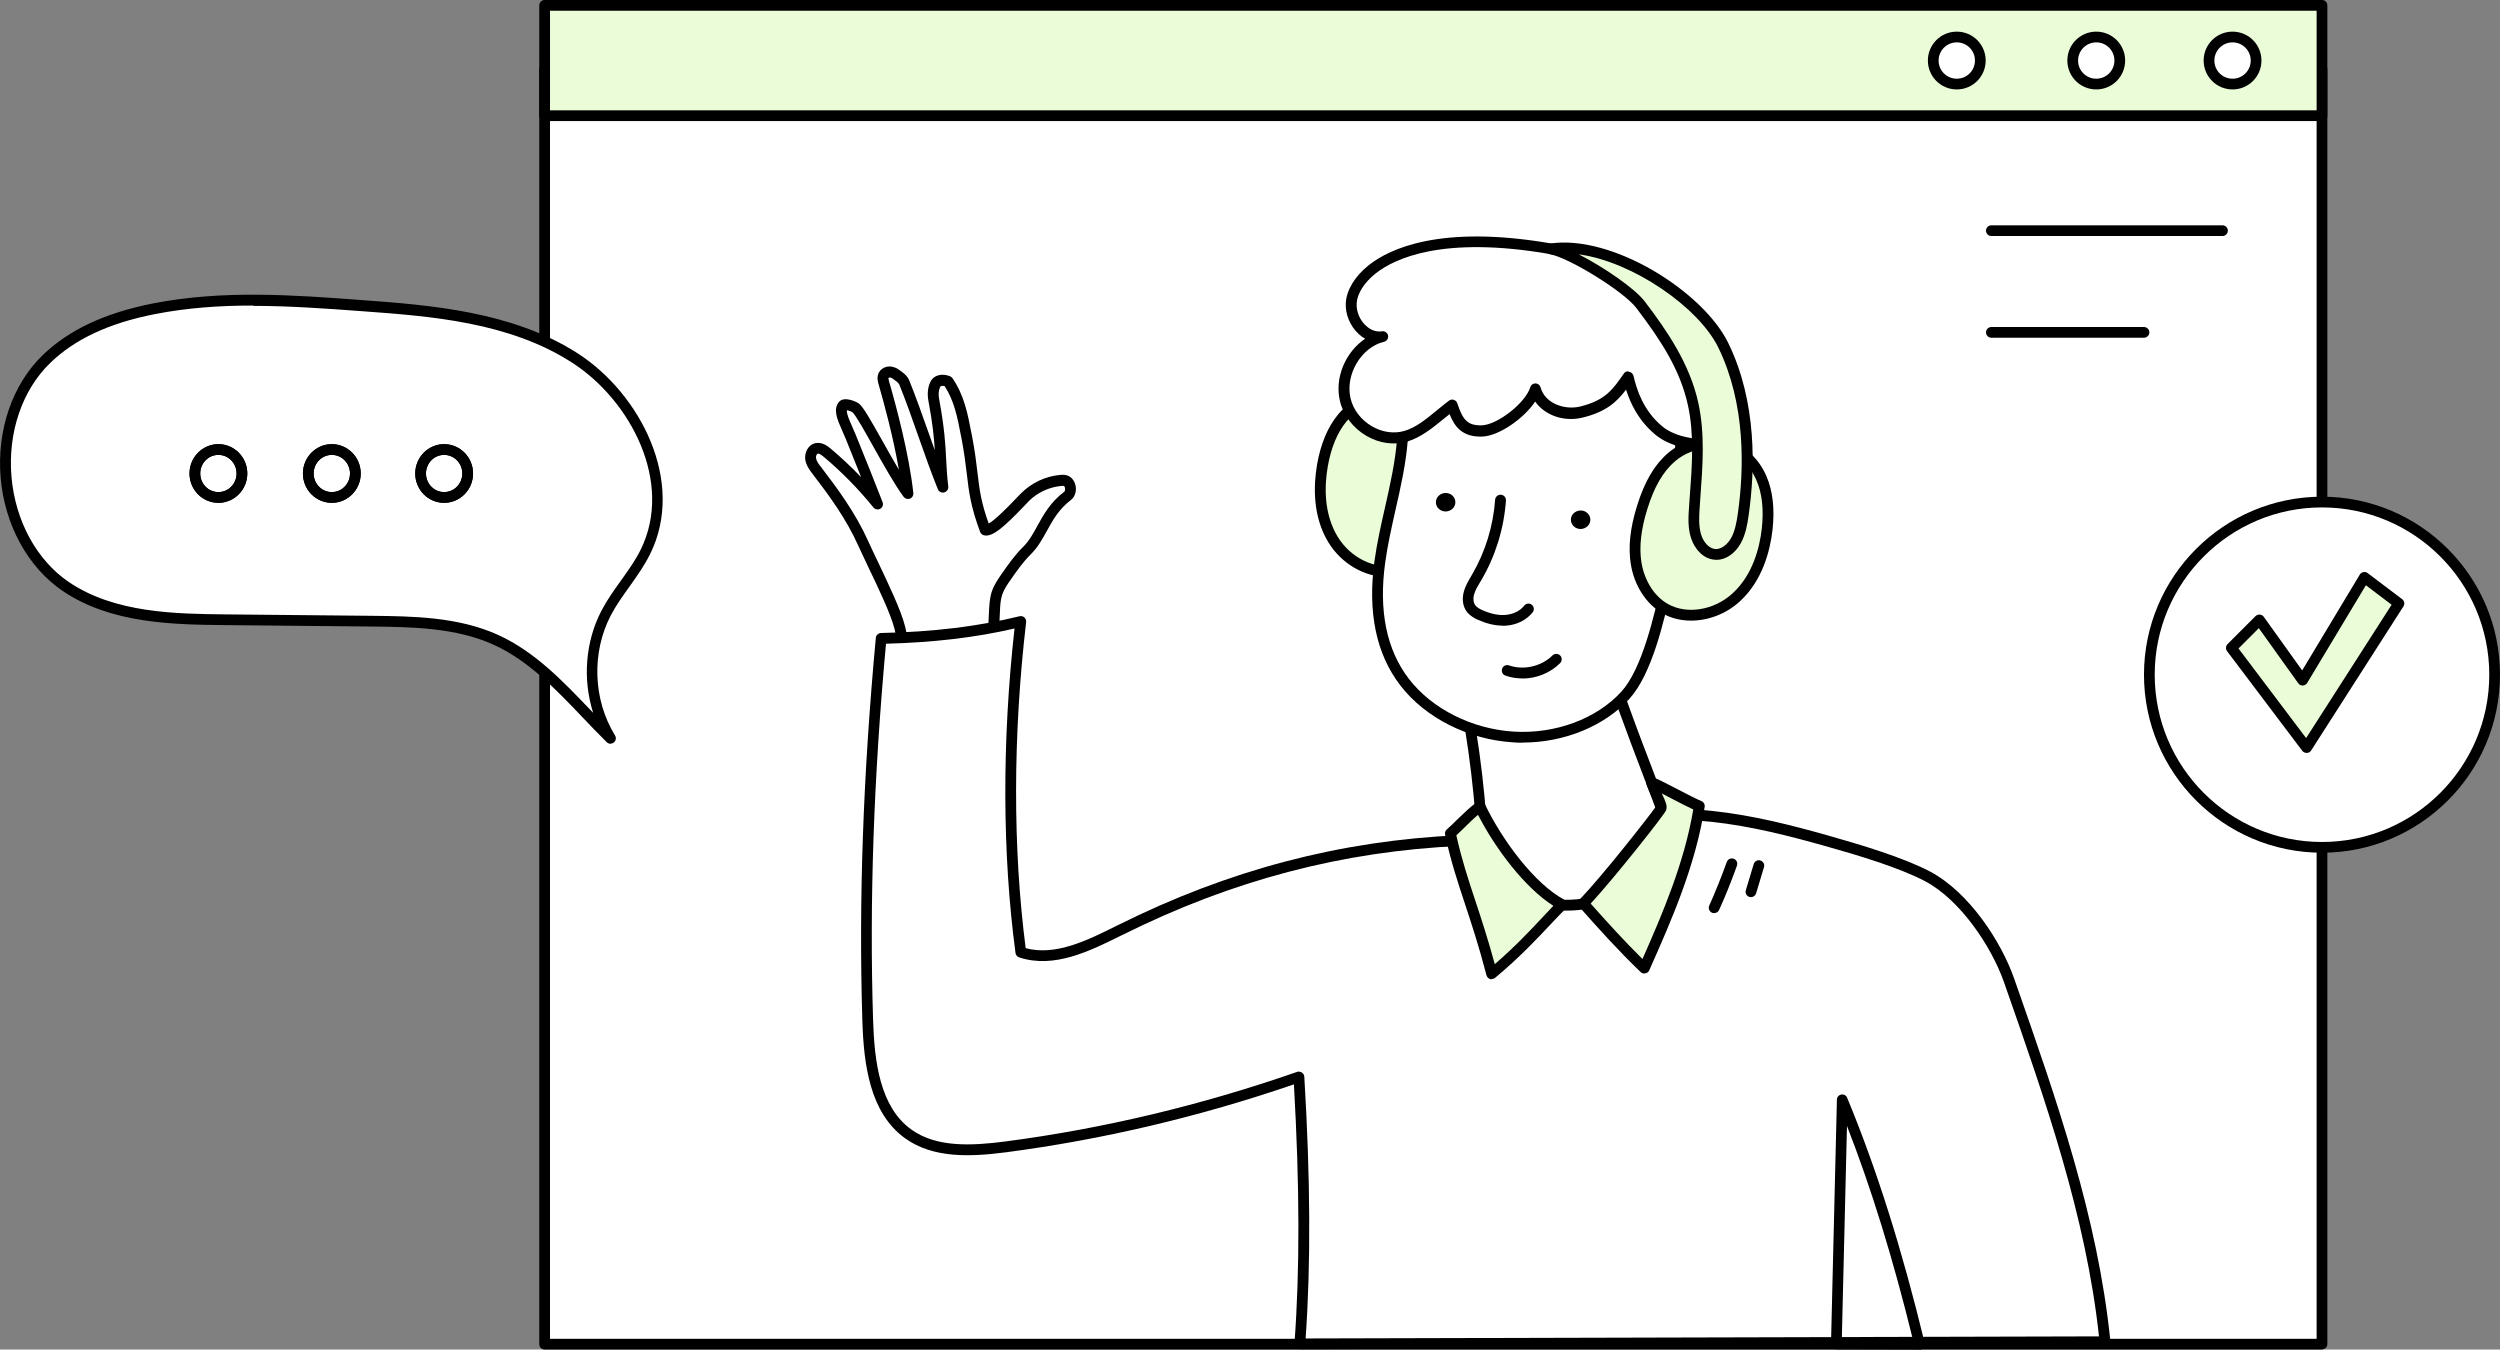 <?xml version="1.0" encoding="UTF-8"?>
<svg id="Calque_2" data-name="Calque 2" xmlns="http://www.w3.org/2000/svg" viewBox="0 0 228.36 123.27">
  <rect x="0" y="0" width="228.36" height="123.27" fill="#808080" stroke="none"/>
  <defs>
    <style>
      .cls-1 {
        fill: #fff;
      }

      .cls-2 {
        fill: none;
        opacity: .13;
      }

      .cls-3 {
        fill: #ebfcd9;
      }
    </style>
  </defs>
  <g id="Layer_1" data-name="Layer 1">
    <g>
      <g>
        <g>
          <rect class="cls-1" x="49.75" y="6.34" width="162.35" height="116.43"/>
          <path d="m212.1,123.27H49.75c-.27,0-.49-.22-.49-.49V6.34c0-.27.22-.49.49-.49h162.35c.27,0,.49.22.49.49v116.43c0,.27-.22.49-.49.49Zm-161.86-.98h161.37V6.84H50.24v115.45Z"/>
        </g>
        <g>
          <rect class="cls-3" x="49.75" y=".49" width="162.35" height="10.07"/>
          <path d="m212.1,11.06H49.75c-.27,0-.49-.22-.49-.49V.49c0-.27.22-.49.49-.49h162.35c.27,0,.49.22.49.49v10.07c0,.27-.22.49-.49.49Zm-161.86-.98h161.37V.98H50.24v9.09Z"/>
        </g>
        <g>
          <path class="cls-1" d="m176.6,5.53c0-1.19.96-2.15,2.15-2.15s2.15.96,2.15,2.15-.96,2.15-2.15,2.15-2.15-.96-2.15-2.15Z"/>
          <path d="m178.74,8.17c-1.46,0-2.64-1.18-2.64-2.64s1.18-2.64,2.64-2.64,2.64,1.18,2.64,2.64-1.18,2.64-2.64,2.64Zm0-4.3c-.91,0-1.66.74-1.66,1.66s.74,1.66,1.66,1.66,1.66-.74,1.66-1.66-.74-1.66-1.66-1.66Z"/>
        </g>
        <g>
          <path class="cls-1" d="m189.33,5.53c0-1.19.96-2.15,2.15-2.15s2.15.96,2.15,2.15-.96,2.15-2.15,2.15-2.15-.96-2.15-2.15Z"/>
          <path d="m191.48,8.17c-1.46,0-2.64-1.18-2.64-2.64s1.18-2.64,2.64-2.64,2.64,1.18,2.64,2.64-1.18,2.64-2.64,2.64Zm0-4.3c-.91,0-1.66.74-1.66,1.66s.74,1.66,1.66,1.66,1.66-.74,1.66-1.66-.74-1.66-1.66-1.66Z"/>
        </g>
        <g>
          <path class="cls-1" d="m201.78,5.53c0-1.19.96-2.15,2.15-2.15s2.15.96,2.15,2.15-.96,2.15-2.15,2.15-2.15-.96-2.15-2.15Z"/>
          <path d="m203.93,8.17c-1.46,0-2.64-1.18-2.64-2.64s1.18-2.64,2.64-2.64,2.64,1.18,2.64,2.64-1.18,2.64-2.64,2.64Zm0-4.3c-.91,0-1.66.74-1.66,1.66s.74,1.66,1.66,1.66,1.66-.74,1.66-1.66-.74-1.66-1.66-1.66Z"/>
        </g>
        <g class="cls-2">
          <path d="m211.54,11.02c-.2-.16-.85-.2-.65-.16-.4-.05-.81,0-1.22-.05-1.66-.08-3.33-.12-4.99-.16-5-.17-9.98.41-14.97.32-2.54.03-5.08.11-7.62,0-1.97-.02-3.93-.22-5.89-.27-5.69.04-11.36-.42-17.05-.28-4.93.07-9.87.03-14.8-.08-3.94-.04-7.88,0-11.82-.03-3.28-.13-6.56.21-9.84.2-7.19.1-14.38.12-21.57-.1-2.62-.04-5.25-.13-7.87.04-2.2.13-4.4.04-6.6.08-2.44,0-4.87-.03-7.31-.04-2.87-.12-5.74-.19-8.62-.09-2.34,0-4.68.18-7.02.25-2.15,0-4.31.04-6.46.03-1.6-.11-3.19-.14-4.79-.08-.84.07-1.82-.22-2.48.43-.86.86-.26,2.49,1.02,2.46,1.89.06,3.79-.02,5.67.16,2.77.09,5.56.11,8.33-.03,3.4-.22,6.81-.34,10.22-.34,2.63.05,5.26.15,7.9.13,2.89.06,5.78.06,8.67.04,1.88-.06,3.75-.19,5.63-.13,5.23.1,10.46.3,15.7.2,5.29-.01,10.58.08,15.86-.22,4.72.03,9.44.01,14.15.06,7,.15,14,0,21-.02,4.25.1,8.5.22,12.75.19,3.18.14,6.37.33,9.56.24,2.54-.09,5.08-.06,7.62-.16,1.53-.06,3.05-.28,4.59-.3,3.98-.16,7.96-.06,11.94-.01.44.03.91,0,1.23-.35.55-.54.44-1.54-.25-1.93Z"/>
        </g>
      </g>
      <g>
        <path class="cls-1" d="m90.65,59.68c.06-1.28.12-2.56.18-3.84.03-.56.06-1.13.24-1.67.18-.54.52-1.02.85-1.49.58-.83,1.16-1.66,1.88-2.37,1.42-1.4,1.67-3.44,3.73-5.01.41-.31.33-1.14-.14-1.36-.15-.07-.33-.07-.5-.05-1.21.11-2.37.65-3.23,1.5-.55.54-2.92,3.22-3.66,3.01-1.33-3.61-.93-4.58-1.69-8.51-.36-1.84-.65-3.52-1.7-5.05-.44-.17-.97-.15-1.17.28-.2.43-.23.93-.14,1.39.78,4.15.53,5.42.83,7.98-1.18-2.89-2.34-6.66-3.52-9.55-.15-.36-.54-.59-.85-.81-.32-.22-.84-.2-1.02.14-.12.23-.05.51.02.76.89,3.06,1.83,6.91,2.18,10.05-1.58-2.15-4.08-7.24-4.75-7.8-.2-.17-.99-.45-1.16-.25-.48.57.17,1.59.69,2.9.83,2.06,1.66,4.12,2.44,6.12-1.37-1.7-2.91-3.27-4.58-4.67-.28-.24-.63-.48-.99-.4-.4.09-.6.57-.54.97.06.4.32.74.57,1.07,1.6,2.08,3.15,4.23,4.22,6.63.82,1.84,2.85,5.74,3.34,7.7.62,2.44-.32,2.95.4,5.39.92,1.58,3.01,2.37,4.74,1.78s3.21-2.45,3.33-4.82Z"/>
        <path d="m86.13,65.19c-1.58,0-3.17-.84-3.97-2.22-.02-.03-.04-.07-.05-.11-.39-1.34-.32-2.16-.25-2.94.06-.7.12-1.37-.15-2.47-.35-1.38-1.5-3.79-2.43-5.72-.36-.75-.66-1.39-.89-1.9-1.09-2.45-2.72-4.66-4.16-6.53-.26-.34-.58-.76-.67-1.29-.1-.61.22-1.37.91-1.53.64-.14,1.18.31,1.41.5.97.82,1.9,1.69,2.78,2.61-.47-1.17-.94-2.34-1.4-3.49-.11-.27-.22-.52-.33-.76-.46-1.05-.86-1.95-.29-2.63.46-.55,1.61-.02,1.85.18.38.32,1.02,1.44,2.11,3.38.49.87,1.01,1.8,1.51,2.64-.51-2.95-1.33-5.99-1.84-7.75-.08-.27-.21-.71.01-1.13.14-.26.38-.44.68-.52.35-.09.76,0,1.06.2l.12.08c.32.22.72.5.91.95.59,1.45,1.19,3.15,1.77,4.79.19.53.38,1.07.57,1.6-.07-1.15-.2-2.48-.59-4.55-.11-.6-.05-1.2.18-1.69.28-.61,1.02-.82,1.79-.53.09.04.17.1.23.18,1.07,1.56,1.39,3.23,1.73,5l.05.24c.28,1.45.4,2.49.51,3.42.18,1.51.31,2.63,1.02,4.62.46-.25,1.32-1.04,2.58-2.37.18-.19.32-.34.42-.43.95-.93,2.2-1.52,3.53-1.64.23-.02.49-.03.75.09.37.17.62.56.68,1.03.05.47-.12.92-.45,1.17-1.1.84-1.66,1.85-2.19,2.82-.41.74-.83,1.51-1.48,2.15-.69.68-1.27,1.5-1.82,2.3-.31.44-.62.89-.78,1.37-.16.47-.19,1.01-.21,1.53l-.18,3.84h0c-.11,2.41-1.62,4.58-3.66,5.27-.44.15-.9.22-1.35.22Zm-3.09-2.67c.81,1.34,2.65,2.02,4.13,1.52,1.67-.56,2.9-2.36,2.99-4.38l.18-3.84c.03-.56.06-1.2.26-1.8.21-.61.58-1.15.91-1.62.58-.83,1.19-1.7,1.94-2.44.55-.54.92-1.21,1.31-1.93.56-1.01,1.19-2.16,2.46-3.12.04-.03.08-.13.07-.28-.01-.14-.07-.22-.11-.24-.05-.02-.2-.01-.25,0-1.09.1-2.16.6-2.93,1.36-.09.09-.22.23-.39.41-1.89,1.98-2.98,2.95-3.75,2.73-.15-.04-.27-.16-.33-.3-.87-2.35-1.02-3.63-1.21-5.24-.11-.91-.23-1.94-.5-3.35l-.05-.24c-.32-1.68-.61-3.14-1.48-4.49-.17-.04-.36-.04-.41.07-.14.3-.18.69-.1,1.09.5,2.69.58,4.16.65,5.59.04.78.08,1.52.19,2.42.03.24-.13.47-.37.54-.24.06-.49-.06-.58-.29-.59-1.45-1.19-3.15-1.77-4.8-.57-1.63-1.17-3.32-1.75-4.75-.07-.18-.32-.35-.55-.51l-.13-.09c-.11-.08-.27-.06-.3-.03-.04.07.03.31.06.4.65,2.24,1.8,6.53,2.2,10.13.02.22-.1.43-.31.51-.21.08-.44.01-.58-.17-.82-1.11-1.86-2.97-2.78-4.61-.72-1.29-1.62-2.89-1.89-3.11-.08-.06-.34-.16-.51-.19-.05.29.22.9.48,1.49.11.25.23.52.34.79.82,2.02,1.66,4.11,2.44,6.12.09.23,0,.48-.21.6-.21.12-.48.07-.63-.12-1.35-1.67-2.87-3.22-4.52-4.61-.1-.08-.4-.34-.56-.3-.1.02-.19.23-.16.41.05.29.26.57.48.84,1.47,1.92,3.14,4.18,4.28,6.73.22.5.53,1.13.88,1.87.94,1.98,2.12,4.44,2.49,5.91.32,1.27.25,2.05.18,2.8-.06.71-.13,1.39.19,2.52Zm7.62-2.84h0,0Z"/>
      </g>
      <path d="m203.01,21.56h-21.11c-.27,0-.49-.22-.49-.49s.22-.49.49-.49h21.11c.27,0,.49.22.49.49s-.22.49-.49.49Z"/>
      <path d="m195.84,30.85h-13.94c-.27,0-.49-.22-.49-.49s.22-.49.49-.49h13.94c.27,0,.49.22.49.49s-.22.49-.49.49Z"/>
      <g>
        <path class="cls-1" d="m118.73,122.75l73.55-.2c-1.15-11.39-4.97-22.17-8.75-32.98-1.23-3.52-4.16-7.77-7.45-9.52-2.25-1.19-5.75-2.28-9.28-3.27-3.41-.96-6.86-1.82-10.38-2.2-7.7-.83-15.43.69-23.02,2.21-11.37.5-21.63,3.47-31.04,8.16-2.86,1.43-6.07,3.05-9.1,2.05-1.27-9.52-1.21-19.93,0-30.22-4.12,1.02-8.44,1.47-12.76,1.54-1.07,11.57-1.58,23.23-1.23,34.87.12,3.82.6,8.17,3.71,10.4,2.49,1.79,5.86,1.58,8.9,1.18,9.14-1.2,18.14-3.37,26.78-6.39.5,8.32.66,16.67.08,24.37Z"/>
        <path d="m118.73,123.24c-.14,0-.27-.06-.36-.16-.09-.1-.14-.23-.13-.37.5-6.69.48-14.43-.05-23.66-8.62,2.96-17.45,5.04-26.26,6.2-3.29.43-6.69.57-9.25-1.27-3.23-2.32-3.79-6.75-3.91-10.78-.34-10.96.07-22.39,1.23-34.93.02-.25.23-.44.48-.45,4.69-.09,8.83-.59,12.65-1.53.16-.04.32,0,.44.11.12.11.18.27.16.43-1.21,10.37-1.22,20.66-.04,29.78,2.73.74,5.7-.74,8.33-2.06l.11-.05c10.1-5.04,20.31-7.72,31.2-8.21,7.52-1.5,15.31-3.05,23.13-2.21,3.66.39,7.19,1.3,10.46,2.22,3.09.87,6.94,2.03,9.38,3.31,3.59,1.91,6.51,6.42,7.69,9.8l.15.43c3.68,10.5,7.49,21.36,8.63,32.66.01.14-.03.28-.12.38-.09.1-.23.16-.36.16l-73.55.2h0Zm-.08-25.35c.1,0,.19.03.27.08.13.09.21.23.22.38.56,9.31.6,17.14.12,23.91l72.47-.19c-1.19-10.99-4.92-21.62-8.52-31.9l-.15-.43c-1.16-3.31-4.01-7.55-7.22-9.25-2.36-1.24-6.15-2.38-9.19-3.23-3.23-.91-6.71-1.8-10.3-2.19-7.69-.83-15.41.71-22.87,2.2-.02,0-.05,0-.07,0-10.76.48-20.85,3.13-30.84,8.11l-.11.05c-2.9,1.44-6.18,3.08-9.37,2.02-.18-.06-.31-.22-.33-.4-1.21-9.07-1.24-19.31-.09-29.64-3.58.83-7.43,1.28-11.74,1.39-1.13,12.33-1.52,23.58-1.18,34.37.12,3.79.62,7.95,3.5,10.01,2.29,1.64,5.46,1.49,8.55,1.09,8.96-1.17,17.93-3.31,26.68-6.36.05-.02.11-.03.16-.03Z"/>
      </g>
      <g>
        <path class="cls-3" d="m126.44,36.42c1.77-.35,3.6.72,4.58,2.23.98,1.51,1.26,3.38,1.29,5.18.02,1.71-.16,3.46-.89,5.01-.73,1.55-2.07,2.87-3.74,3.26-2.27.54-4.71-.81-5.92-2.81-1.21-2-1.36-4.49-.96-6.79.27-1.55.8-3.09,1.8-4.3,1-1.21,2.53-2.05,3.85-1.78Z"/>
        <path d="m126.68,52.7c-2.04,0-4.15-1.21-5.34-3.16-1.46-2.4-1.36-5.2-1.03-7.13.33-1.87.97-3.4,1.9-4.53,1.19-1.44,2.84-2.21,4.22-1.97,2.11-.37,4.02.96,5,2.46.9,1.38,1.33,3.11,1.37,5.45.03,2.11-.28,3.82-.94,5.22-.86,1.81-2.38,3.13-4.07,3.53-.37.09-.74.13-1.12.13Zm-.74-15.84c-.97,0-2.11.62-2.96,1.65-.82,1-1.39,2.37-1.69,4.07-.31,1.76-.4,4.3.9,6.45,1.19,1.95,3.45,3.04,5.39,2.58,1.4-.33,2.68-1.45,3.41-2.99.6-1.27.88-2.83.85-4.79-.03-2.14-.41-3.71-1.21-4.92-.96-1.47-2.63-2.3-4.08-2.02-.06.01-.13.01-.19,0-.13-.03-.27-.04-.41-.04Z"/>
      </g>
      <g>
        <path class="cls-1" d="m133.54,62.37c1.13,5.42,1.79,10.94,1.96,16.48.01.46.03.95.26,1.35.24.41.66.67,1.08.89,2.89,1.54,6.37,2.11,9.49,1.1,3.11-1.01,5.71-3.76,5.81-7.28-1.59-4.42-4.17-10.55-6.3-17.66-3.77,1.93-7.75,3.47-12.3,5.12Z"/>
        <path d="m143.05,83.18c-2.14,0-4.36-.56-6.43-1.67-.49-.26-.98-.57-1.28-1.08-.29-.51-.31-1.08-.33-1.58-.18-5.49-.84-11.01-1.95-16.39-.05-.24.08-.48.31-.56,4.89-1.78,8.65-3.25,12.25-5.1.13-.07.28-.07.42-.01.13.06.24.17.28.31,1.5,5.02,3.27,9.64,4.69,13.35.59,1.54,1.14,3,1.61,4.29.02.06.03.12.03.18-.09,3.46-2.56,6.57-6.15,7.73-1.09.35-2.25.53-3.44.53Zm-8.95-20.5c1.08,5.31,1.71,10.73,1.89,16.14.01.4.03.82.2,1.12.18.31.55.53.89.7,2.99,1.59,6.3,1.98,9.1,1.07,2.63-.85,5.33-3.26,5.47-6.73-.45-1.26-1-2.68-1.57-4.18-1.37-3.59-3.06-8.02-4.54-12.85-3.39,1.69-6.93,3.09-11.43,4.73Z"/>
      </g>
      <path d="m156.58,83.41c-.07,0-.14-.01-.2-.04-.25-.11-.36-.4-.25-.65.58-1.3,1.12-2.64,1.6-3.98.09-.26.37-.39.63-.3.26.09.39.37.3.63-.49,1.37-1.03,2.73-1.63,4.05-.08.18-.26.29-.45.29Z"/>
      <path d="m159.94,81.95s-.09,0-.14-.02c-.26-.08-.41-.35-.33-.61l.72-2.39c.08-.26.35-.41.61-.33.26.08.41.35.33.61l-.72,2.39c-.06.21-.26.35-.47.35Z"/>
      <g>
        <path class="cls-3" d="m144.64,82.53c1.74,1.96,3.49,3.92,5.56,5.91,2.11-4.76,4.23-9.66,5.02-14.81-1.04-.41-3.33-1.74-4.37-2.16.36,1.06,1.01,2.01.89,2.35-.08.22-4.7,6.18-7.11,8.7Z"/>
        <path d="m150.2,88.93c-.13,0-.25-.05-.34-.14-2.09-2.01-3.87-4-5.59-5.94-.17-.19-.17-.48.01-.67,2.26-2.37,6.42-7.71,6.98-8.51-.04-.16-.2-.5-.32-.76-.18-.38-.39-.82-.55-1.29-.06-.18-.01-.38.13-.51.14-.13.34-.17.52-.1.54.22,1.36.65,2.23,1.1.81.42,1.64.86,2.14,1.06.21.08.34.31.3.53-.82,5.37-3.07,10.45-5.06,14.93-.06.15-.2.25-.35.28-.03,0-.06,0-.1,0Zm-4.9-6.39c1.47,1.65,3,3.35,4.73,5.06,1.84-4.16,3.83-8.81,4.64-13.66-.52-.24-1.18-.58-1.87-.94-.34-.18-.68-.36-1-.52,0,.01,0,.02.01.03.32.66.52,1.1.38,1.5-.13.37-4.57,6-6.9,8.54Z"/>
      </g>
      <g>
        <g>
          <path class="cls-1" d="m128.1,40.2c-.3,3.76-1.54,7.38-2.06,11.12-.52,3.73-.22,7.78,2.27,11.01,2.19,2.84,6.02,4.77,9.94,5,3.93.23,7.86-1.23,10.21-3.81,2.21-2.42,3.32-8.2,3.99-11.07,1.7.5,3.69.21,4.89-.84,1.2-1.05,1.44-2.87.38-4.12s-2.56-1.62-4.51-.23c.44-2.38.33-4.78.29-5.88-.11-2.99.41-7.33-1.46-8.85-1.06-.86-3.41-1.8-4.72-2.33-2.27-.92-5.74.13-8.2-.2-2.46-.33-5.13.51-7.28,1.47-2.57,1.15-3.54,5.91-3.76,8.72Z"/>
          <path d="m139.08,67.84c-.28,0-.57,0-.85-.03-4.08-.24-8.03-2.23-10.31-5.19-2.22-2.88-3.01-6.71-2.37-11.38.23-1.65.6-3.29.96-4.88.46-2.03.93-4.12,1.1-6.21h0c.1-1.27.77-7.65,4.05-9.13,2.88-1.29,5.42-1.8,7.55-1.51.95.13,2.08.04,3.28-.06,1.77-.15,3.6-.3,5.04.29l.15.06c1.36.55,3.62,1.47,4.7,2.34,1.67,1.35,1.65,4.47,1.63,7.23,0,.7,0,1.37.01,1.98v.07c.04.98.11,2.86-.14,4.87,2.14-1.04,3.55.05,4.24.87,1.21,1.43,1.01,3.54-.44,4.81-1.17,1.03-3.07,1.43-4.85,1.07-.04.15-.07.32-.11.48-.72,3.21-1.82,8.05-3.89,10.32-2.29,2.5-5.96,3.99-9.75,3.99Zm-10.49-27.61h0c-.17,2.16-.65,4.29-1.12,6.35-.35,1.57-.72,3.19-.94,4.8-.61,4.4.12,7.98,2.17,10.64,2.11,2.74,5.78,4.58,9.58,4.81,3.79.23,7.56-1.17,9.82-3.65,1.9-2.08,3-6.96,3.66-9.88.08-.35.15-.68.22-.97.03-.13.11-.24.23-.31.12-.07.26-.09.39-.05,1.61.47,3.39.17,4.43-.74,1.04-.91,1.19-2.42.33-3.43-1.02-1.21-2.28-1.26-3.85-.14-.16.12-.38.12-.55.01-.17-.11-.26-.31-.22-.5.42-2.28.33-4.59.29-5.7v-.07c-.03-.63-.02-1.31-.02-2.02.01-2.54.03-5.41-1.27-6.46-.96-.78-3.15-1.67-4.45-2.2l-.15-.06c-1.23-.5-2.94-.36-4.59-.22-1.19.1-2.43.2-3.49.06-1.95-.26-4.31.22-7.01,1.43-2.15.97-3.21,5.08-3.47,8.31Z"/>
        </g>
        <g>
          <path class="cls-1" d="m159.15,40.24c-.1-2.12-.23-4.67-.96-6.66-.26.14-.64.09-.85-.19-.53-.71-.9-1.53-1.37-2.28s-.9-1.41-1.4-2.08c-.52-.71-1.09-1.36-1.68-2.01-.21.15-.48.19-.74,0-1.47-1.07-2.92-2.14-4.48-3.06-.03-.01-.06-.03-.1-.04-1.63-.59-4.25-.9-5.95-1.2-13.51-2.33-18.04,2.33-18.19,4.97-.09,1.65,1.32,3.32,2.88,3.07-2.34.55-3.99,3.31-3.43,5.74s3.23,4.04,5.54,3.36c1.51-.45,2.69-1.67,4.23-2.83.53,1.61,1.08,2.4,2.72,2.36,1.63-.04,4.39-2.19,4.89-3.82.45,1.69,2.45,2.53,4.22,2.1,2.42-.6,3.2-1.66,4.26-3.21.39,1.66,1.1,3.46,2.77,4.86,2.54,2.13,7.65,1.08,7.64.92Z"/>
          <path d="m156.14,41.12c-1.66,0-3.61-.31-4.95-1.43-1.51-1.26-2.25-2.81-2.66-4.1-.83,1.11-1.82,2.03-3.95,2.55-1.73.43-3.48-.21-4.35-1.46-1.06,1.58-3.34,3.16-4.86,3.2-1.78.05-2.49-.88-2.96-2.05-.19.15-.37.3-.55.44-1.07.87-2.08,1.69-3.31,2.06-1.2.36-2.57.17-3.74-.52-1.23-.72-2.11-1.88-2.42-3.2-.5-2.15.55-4.49,2.31-5.67-.2-.11-.4-.25-.58-.42-.79-.72-1.25-1.81-1.19-2.85.07-1.18.83-2.44,2.1-3.45,1.88-1.49,6.54-3.73,16.67-1.98.37.06.79.13,1.23.2,1.55.24,3.49.55,4.8,1.02.02,0,.05.02.08.03.03,0,.08.03.1.05,1.51.9,2.95,1.94,4.33,2.95l.19.14s.07.05.16-.01c.2-.14.48-.12.65.07.49.54,1.12,1.25,1.71,2.04.51.68.99,1.4,1.43,2.12.17.28.33.57.49.86.27.5.53.97.85,1.39.06.08.17.07.22.04.13-.07.27-.07.41-.02.13.05.24.16.28.29.76,2.1.89,4.82.99,6.8,0,.08,0,.34-.31.49-.26.13-1.59.42-3.19.42Zm2.51-.86h0,0Zm-9.92-6.3s.06,0,.09,0c.19.04.34.18.39.37.3,1.29.9,3.17,2.61,4.6,1.95,1.64,5.7,1.23,6.81.96-.08-1.75-.22-3.97-.78-5.75-.35,0-.7-.17-.91-.46-.35-.48-.64-1-.92-1.5-.15-.28-.31-.55-.47-.82-.43-.7-.89-1.39-1.38-2.05-.47-.64-.98-1.23-1.41-1.71-.31.07-.63.01-.9-.19l-.19-.14c-1.36-.99-2.76-2.01-4.22-2.88h-.02c-1.25-.46-3.14-.75-4.65-.99-.45-.07-.87-.14-1.24-.2-9.75-1.68-14.14.4-15.89,1.78-1.03.82-1.68,1.84-1.73,2.73-.04.75.29,1.54.87,2.06.44.4.95.57,1.44.49.26-.04.51.13.56.39.05.26-.11.51-.37.57-2.07.49-3.56,2.99-3.06,5.15.24,1.05.96,1.99,1.96,2.57.94.55,2.02.7,2.97.42,1.04-.31,1.93-1.03,2.96-1.88.35-.29.71-.58,1.1-.88.13-.1.29-.13.44-.08.15.05.27.16.32.31.51,1.52.92,2.05,2.24,2.02,1.43-.04,4-2.05,4.43-3.48.06-.21.25-.35.47-.35h0c.22,0,.41.15.47.36.4,1.48,2.2,2.1,3.63,1.75,2.29-.57,2.96-1.54,3.98-3.01.09-.14.25-.21.41-.21Z"/>
        </g>
        <path d="m131.16,45.91c-.02-.47.37-.86.86-.88.49-.02.9.35.92.81.02.47-.37.86-.86.88-.49.02-.9-.35-.92-.81Z"/>
        <path d="m143.49,47.51c-.02-.47.37-.86.86-.88.49-.02.9.35.92.81.02.47-.37.86-.86.88-.49.02-.9-.35-.92-.81Z"/>
        <path d="m139.05,61.97c-.52,0-1.04-.08-1.54-.26-.26-.09-.39-.37-.3-.63.09-.26.37-.39.63-.3,1.34.47,2.97.09,3.97-.91.19-.19.5-.19.7,0,.19.19.19.5,0,.7-.91.91-2.18,1.41-3.45,1.41Z"/>
        <path d="m137.27,57.15c-.71,0-1.46-.18-2.24-.52-.36-.16-.76-.38-1.05-.76-.37-.49-.46-1.18-.25-1.89.14-.48.39-.9.62-1.3l.1-.17c1.22-2.08,1.95-4.46,2.12-6.86.02-.27.26-.48.53-.46.27.02.48.25.46.53-.18,2.56-.96,5.08-2.26,7.29l-.11.18c-.22.36-.42.71-.53,1.07-.12.4-.08.78.1,1.03.15.2.42.34.66.45.75.33,1.45.48,2.08.43.71-.05,1.36-.37,1.73-.85.17-.21.48-.25.69-.08.21.17.25.48.08.69-.55.7-1.44,1.15-2.43,1.22-.11,0-.21.01-.32.01Z"/>
        <path d="m152.78,49.73s-.08,0-.12-.01c-.26-.07-.42-.33-.36-.6.2-.81.29-1.24.46-2.03.06-.27.32-.44.58-.38.27.06.44.32.38.58-.17.8-.26,1.24-.47,2.07-.06.22-.26.37-.48.37Z"/>
        <g class="cls-2">
          <path d="m128.33,39.53c.8-.49,1.61-.95,2.38-1.49.51-.28.93-.82,1.5-.92.78-.14,1.28.61,1.15,1.25.13.1.27.17.43.21.02.02.03.05.05.07.02.02.03.03.04.05.05.05.1.1.16.15.02.02.05.03.07.05.05.03.11.05.16.07.19.05.37.09.57.1,0,0,0,0,.01,0,.83,0,1.8-.42,2.29-.69.02-.01.04-.02.06-.03.04-.03.28-.17.37-.23.45-.31.91-.62,1.33-.97.1-.1.2-.2.29-.31.08-.35.37-.7.76-.67.39-.02.72.4.64.78-.01.05-.03.1-.04.15,0,.01,0,.02,0,.03,0,.02.01.04.01.05.03.01.05.03.08.04.12,0,.24.03.34.1.05.03.11.06.14.08.35.18.77.35,1.04.44.14-.15.34-.25.58-.24,1.04-.08,1.38-.16,2.62-.64.46-.14.34-.25,1.13-.42.22,0,.39.07.53.18.07-.08.15-.16.22-.25.12-.17.18-.24.21-.29.26-.19.52-.39.77-.6.29.03.56.26.54.61.01.15-.08.28-.16.41-.13.21-.27.43-.42.63.05-.07.12-.2.04-.06-.36.56-.86,1.02-1.38,1.43-.85.63-1.84,1.05-2.86,1.31-.7.18-1.42.3-2.15.22-.06,0-.11-.01-.17-.02.02,0,.05,0,.07,0-.57-.05-1.12-.31-1.55-.69-.31-.28-.55-.63-.73-1.01-.47.45-1.01.84-1.56,1.18-.56.32-.94.58-1.9.84-.99.28-2.15.24-2.97-.44-.21-.2-.39-.42-.55-.66-.62.47-1.26.92-1.91,1.35-.57.33-1.14.73-1.8.82-1.12-.02-1.38-1.45-.41-1.96Z"/>
        </g>
        <g class="cls-2">
          <path d="m159.55,41.28c-.17-.46-.66-.38-1.06-.34-.58.05-1.17.02-1.75.06-.43.03-.86.08-1.29.07,0,0,0,0,.01,0-.13,0-.24,0,0,0-.23,0-.46-.04-.69-.03-.04-.11-.1-.21-.19-.29-.43-.38-1.16,0-1.08.57.05.43.11.87.11,1.3-.08.63-.17,1.63.73,1.59.18-.02.33-.11.46-.23-.03.05.43-.26.54-.3.48-.27,1.36-.67,2.23-1.07.45-.19.91-.37,1.38-.52.04,0,.07-.02.11-.03.03,0,.08-.02.13-.03.31-.1.48-.45.36-.75Z"/>
        </g>
      </g>
      <g class="cls-2">
        <path d="m147.96,64.64c-.5.41-1.05.74-1.64,1.03-.02.02-.05.04-.07.06,0,0-.01,0-.02-.01-1.21.57-2.55.93-3.84,1.22-.25.07-.5.13-.75.19,0,0-.27.06-.55.1-.48.08-3.05-.09-6.53-.65.03.26.17,1.34.21,1.59.38,2.9.56,4.35.55,4.54-.06.78-.22,1.36.14,1.96.25.42.64.65.93.79.18-.1.33-.26.48-.38.85-.58,1.72-1.19,2.58-1.82,3.29-2.41,6.21-4.89,8.79-7.34.58-.35.31-1.23-.29-1.28Z"/>
      </g>
      <g>
        <path class="cls-3" d="m135.2,73.69c1.49,3.13,4.55,7.41,7.5,8.96-1.48,1.45-3.3,3.69-6.43,6.31-1.48-5.69-2.82-8.36-3.77-12.83.72-.6,1.81-1.83,2.71-2.44Z"/>
        <path d="m136.26,89.45c-.05,0-.1,0-.15-.02-.16-.05-.28-.18-.33-.35-.69-2.65-1.36-4.68-1.95-6.47-.71-2.14-1.32-3.98-1.83-6.38-.04-.18.03-.36.17-.48.26-.22.58-.53.92-.87.58-.56,1.23-1.2,1.82-1.61.12-.08.27-.1.41-.07.14.04.25.13.32.26,1.55,3.25,4.54,7.3,7.28,8.74.14.07.23.21.26.36.02.16-.03.31-.14.42-.43.42-.88.9-1.41,1.46-1.26,1.34-2.82,3.01-5.05,4.87-.09.08-.2.11-.32.11Zm-3.23-13.14c.49,2.21,1.07,3.97,1.74,5.99.54,1.63,1.14,3.46,1.77,5.77,1.87-1.62,3.25-3.09,4.37-4.29.35-.38.68-.72.98-1.04-2.61-1.65-5.31-5.24-6.88-8.31-.41.34-.84.76-1.23,1.15-.27.26-.52.51-.75.72Z"/>
      </g>
      <g>
        <path class="cls-3" d="m157.71,40.92c-1.6-.84-3.66-.33-5.03.85s-2.16,2.89-2.69,4.61c-.51,1.63-.82,3.37-.55,5.06.27,1.69,1.18,3.34,2.67,4.18,2.03,1.15,4.75.55,6.47-1.03,1.72-1.57,2.57-3.92,2.84-6.24.18-1.56.11-3.19-.51-4.64-.62-1.45-1.85-2.68-3.19-2.79Z"/>
        <path d="m154.47,56.69c-.93,0-1.83-.21-2.6-.66-1.51-.86-2.6-2.55-2.91-4.53-.24-1.53-.06-3.26.57-5.28.69-2.23,1.59-3.77,2.84-4.84,1.36-1.16,3.57-1.9,5.49-.95,1.4.17,2.76,1.36,3.5,3.08.58,1.35.76,2.99.55,4.88-.22,1.94-.92,4.65-2.99,6.55-1.25,1.14-2.88,1.75-4.44,1.75Zm1.5-15.7c-1.01,0-2.09.4-2.96,1.14-1.1.94-1.91,2.34-2.54,4.38-.58,1.87-.75,3.45-.54,4.83.27,1.69,1.17,3.12,2.42,3.83,1.73.98,4.21.58,5.9-.96,1.85-1.69,2.48-4.16,2.68-5.93.19-1.72.03-3.2-.48-4.39-.6-1.41-1.72-2.41-2.78-2.5-.07,0-.13-.02-.19-.05-.46-.24-.98-.35-1.52-.35Z"/>
      </g>
      <g>
        <path class="cls-3" d="m141.63,22.73c1.88.31,7,3.5,8.21,5.08,2.07,2.7,4.06,5.63,4.82,9.09.67,3.02.34,6.22.12,9.35-.07.92-.12,1.87.15,2.73.27.86.95,1.63,1.78,1.66.75.03,1.46-.55,1.86-1.26s.55-1.56.67-2.39c.74-5.27.43-10.84-1.83-15.46s-10.42-9.62-15.78-8.8Z"/>
        <path d="m156.76,51.13s-.05,0-.07,0c-1.12-.04-1.93-1.04-2.23-2-.29-.92-.25-1.86-.17-2.91l.06-.86c.21-2.79.42-5.67-.17-8.35-.69-3.16-2.39-5.84-4.73-8.9-1.14-1.49-6.16-4.6-7.9-4.89-.24-.04-.41-.25-.41-.49,0-.24.18-.45.42-.48,5.69-.87,14,4.37,16.3,9.07,2.63,5.37,2.47,11.53,1.87,15.74-.12.86-.28,1.76-.72,2.56-.52.94-1.37,1.52-2.23,1.52Zm-12.55-27.9c2.3,1.18,5.11,3.11,6.01,4.28,2.09,2.74,4.14,5.76,4.91,9.29.62,2.82.4,5.77.19,8.63l-.06.86c-.07.95-.1,1.8.13,2.55.19.62.69,1.29,1.33,1.31.49.03,1.06-.39,1.41-1.01.36-.65.5-1.46.61-2.22.58-4.08.73-10.02-1.78-15.17-1.79-3.67-7.79-7.84-12.75-8.52Z"/>
      </g>
      <path d="m175.34,123.27h0l-7.6-.02c-.13,0-.26-.05-.35-.15-.09-.09-.14-.22-.14-.35l.54-22.3c0-.23.17-.43.4-.47.23-.04.46.08.54.3,2.69,6.5,5.01,13.83,7.08,22.4.04.15,0,.3-.09.42-.09.12-.24.19-.39.19Zm-7.1-1.01l6.47.02c-1.79-7.3-3.76-13.69-6-19.43l-.47,19.41Z"/>
      <g>
        <g>
          <circle class="cls-1" cx="212.1" cy="61.63" r="15.77"/>
          <path d="m212.1,77.89c-8.97,0-16.26-7.29-16.26-16.26s7.29-16.26,16.26-16.26,16.26,7.29,16.26,16.26-7.29,16.26-16.26,16.26Zm0-31.54c-8.42,0-15.28,6.85-15.28,15.28s6.85,15.28,15.28,15.28,15.28-6.85,15.28-15.28-6.85-15.28-15.28-15.28Z"/>
        </g>
        <g>
          <polygon class="cls-3" points="203.82 59.19 206.38 56.62 210.33 62.13 215.97 52.74 219.12 55.12 210.68 68.28 203.82 59.19"/>
          <path d="m210.68,68.77c-.15,0-.3-.07-.39-.2l-6.86-9.09c-.15-.2-.13-.47.04-.64l2.56-2.56c.1-.1.24-.15.39-.14.14.01.28.09.36.2l3.51,4.9,5.26-8.75c.07-.12.19-.2.33-.23.14-.03.28,0,.39.09l3.15,2.38c.21.16.26.44.12.66l-8.43,13.16c-.09.14-.23.22-.4.23,0,0-.01,0-.02,0Zm-6.21-9.54l6.18,8.19,7.81-12.18-2.35-1.78-5.36,8.92c-.09.14-.24.23-.4.24-.17,0-.32-.07-.42-.21l-3.6-5.03-1.85,1.85Z"/>
        </g>
        <g>
          <g class="cls-2">
            <path d="m226.92,65.95c-.62-.18-.91.39-1.2.82-.44.61-.85,1.23-1.3,1.83,0,.01-.02.03-.03.04-.24.31-.49.61-.76.89-.45.39-.9.78-1.29,1.24-.24.26-.49.52-.76.76-.02.01-.04.03-.08.04-.05.03-.1.06-.14.09,0,0-.02.01-.1.07-.81.53-1.61,1.07-2.46,1.54-.44.32-3.93,1.33-4.36,1.25-2.34.19-2.93-.04-5.06-.49-1.75-.44-2.03-.59-3.32-1.12-.14-.06-.23-.1-.25-.1-.98-.41-1.95-.85-2.86-1.4-.95-.51-1.27-1.07-2.43-1.99-.02-.02-.05-.04-.07-.06,0,0,0,0-.01-.01,0,0,0,0,.01,0-.38-.32-.74-.73-1.25-.74-.48-.02-.83.33-.95.74-.38.16-.66.56-.52,1.03.55,2.27,2.19,3.96,3.94,5.39,1.57,1.32,3.42,2.27,5.32,3.02,1.33.45,3.51.83,4.03.79.83-.06,1.19-1.19.6-1.75-.53-.46-1.41-.35-2.07-.53-2.26-.25-4.97-1.69-6.23-2.59-.77-.61-1.51-1.23-2.1-1.82.16.12.32.24.5.35,1.55.95,3.11,1.92,4.79,2.63,1.76.7,3.65,1,5.52,1.19,1.35.08,2.71-.22,4.01-.54,1.65-.45,3.29-1.04,4.71-2.01.72-.48,1.49-.92,2.03-1.61.18-.12,1.41-1.51,1.63-1.82.94-.99,1.73-2.1,2.49-3.23.2-.34.54-.65.6-1.06.08-.38-.2-.76-.57-.87Z"/>
          </g>
          <g class="cls-2">
            <path d="m200.52,69.43s.08.06.12.09c-.07-.05-.13-.1-.2-.15,0,0,0,0,0,0,.02.02.05.04.07.06Z"/>
          </g>
        </g>
      </g>
      <g>
        <g>
          <path class="cls-1" d="m55.77,67.44c-2.09-3.39-2.25-7.93-.4-11.47,1.03-1.97,2.6-3.6,3.58-5.59,3.04-6.16-.71-13.99-6.43-17.68-5.71-3.69-12.77-4.3-19.52-4.8-6.32-.47-12.72-.92-18.95.31-3.58.7-7.17,2.03-9.82,4.59-5.68,5.49-4.76,16.34,1.75,20.76,4.19,2.85,9.56,2.99,14.6,3.04,4.45.04,8.9.09,13.35.13,3.87.04,7.87.1,11.4,1.73,4.2,1.93,7.18,5.79,10.44,8.98Z"/>
          <path d="m55.77,67.94c-.12,0-.25-.05-.34-.14-.76-.75-1.52-1.54-2.25-2.31-2.41-2.53-4.91-5.14-8.05-6.58-3.49-1.6-7.58-1.64-11.2-1.68l-13.35-.13c-4.64-.05-10.41-.1-14.87-3.13C2.55,51.81.43,47.96.06,43.65c-.37-4.33,1.06-8.52,3.84-11.21,2.39-2.31,5.68-3.85,10.06-4.72,6.37-1.25,12.83-.78,19.08-.31,6.14.45,13.77,1.02,19.75,4.88,5.7,3.68,9.85,11.73,6.6,18.31-.53,1.07-1.22,2.04-1.89,2.98-.6.84-1.22,1.7-1.7,2.62-1.78,3.4-1.63,7.72.38,10.98.13.21.08.49-.11.64-.09.07-.2.11-.31.11ZM23.11,27.91c-2.99,0-5.99.2-8.95.78-4.19.82-7.32,2.28-9.57,4.46-2.57,2.48-3.89,6.38-3.54,10.42.35,4.01,2.3,7.6,5.23,9.59,4.21,2.86,9.82,2.91,14.32,2.96l13.35.13c3.71.04,7.92.08,11.6,1.77,3.31,1.52,5.87,4.2,8.35,6.8.09.1.18.19.28.29-.97-3.06-.72-6.5.77-9.35.51-.97,1.15-1.87,1.77-2.73.68-.95,1.32-1.84,1.81-2.84,3-6.1-.91-13.6-6.25-17.05-5.77-3.73-12.95-4.26-19.29-4.72-3.25-.24-6.55-.48-9.86-.48Z"/>
        </g>
        <g class="cls-2">
          <path d="m54.82,65.75c-.05-.06-.11-.11-.16-.17.1-.08.18-.18.24-.3-.03-.15-.06-.31-.09-.46-.05-.27-.11-.54-.17-.81-.51-.7-1.02-1.39-1.47-2.13.01.03.03.06.04.1-.2-.42-.13-.19-.57-.88-.14-.22-.14-.18-.1-.09-.35-.7-1.05-1.15-1.64-1.63-.94-.67-1.9-1.32-2.92-1.86-2.07-1.08-3.4-1.38-5.15-1.86-1.66-.36-3.35-.58-5.05-.61-1.66-.04-3.32.12-4.98.1-2.49-.02-4.97-.07-7.45-.32-1.79-.09-3.59-.14-5.37-.37-1.07-.14-3.14-.36-3.33-.36-.86,0-1.71-.1-2.56-.17-4.47-.35-7.3-2.43-7.72-2.75-1.23-.91-1.82-1.4-2.49-2.28-.02-.02-.04-.04-.07-.06-.55-.53-.94-1.19-1.43-1.77-.56-.68-1-1.39-1.37-2.2-.09-.19-.18-.39-.26-.59-.04.04-.07.08-.1.13-.17.16-.04.85-.08.4.04.3.1.6.18.9.27.97.51,1.96.88,2.9,1.47,3.61,4.25,5.54,6.69,6.56,1.57.7,4.28,1.4,6.94,1.62.24.02.47.03.71.05.17,0,.34.02.5.02.26.02.51.04.77.06.16.01.33.02.49.03.24,0,.49-.01.73-.02,1.61-.04,3.21-.05,4.82-.03,2.79.03,5.57.08,8.36.18.55,0,1.1,0,1.64,0,1.17.02,2.34.08,3.51.2.11-.17.29-.28.54-.25.71.07,1.43.07,2.15.14.7.07,1.4.17,2.09.32,1.36.28,2.7.76,3.97,1.31,1.29.56,2.38,1.34,3.45,2.25.4.34.79.68,1.18,1.02-.74.12-1.11,1.14-.53,1.69,1.14.95,2.27,1.93,3.31,2.99.71.69,1.42,2.18,2.54,1.21.77-.84-.09-1.58-.66-2.21Z"/>
        </g>
        <path d="m40.57,45.93c-1.46,0-2.64-1.2-2.64-2.68s1.19-2.68,2.64-2.68,2.64,1.2,2.64,2.68-1.19,2.68-2.64,2.68Zm0-4.38c-.92,0-1.66.76-1.66,1.7s.74,1.7,1.66,1.7,1.66-.76,1.66-1.7-.74-1.7-1.66-1.7Z"/>
        <path d="m30.31,45.93c-1.46,0-2.64-1.2-2.64-2.68s1.19-2.68,2.64-2.68,2.64,1.2,2.64,2.68-1.19,2.68-2.64,2.68Zm0-4.38c-.92,0-1.66.76-1.66,1.7s.74,1.7,1.66,1.7,1.66-.76,1.66-1.7-.74-1.7-1.66-1.7Z"/>
        <path d="m19.95,45.93c-1.46,0-2.64-1.2-2.64-2.68s1.19-2.68,2.64-2.68,2.64,1.2,2.64,2.68-1.19,2.68-2.64,2.68Zm0-4.38c-.92,0-1.66.76-1.66,1.7s.74,1.7,1.66,1.7,1.66-.76,1.66-1.7-.74-1.7-1.66-1.7Z"/>
        <path d="m40.57,45.93c-1.46,0-2.64-1.2-2.64-2.68s1.19-2.68,2.64-2.68,2.64,1.2,2.64,2.68-1.19,2.68-2.64,2.68Zm0-4.38c-.92,0-1.66.76-1.66,1.7s.74,1.7,1.66,1.7,1.66-.76,1.66-1.7-.74-1.7-1.66-1.7Z"/>
        <path d="m30.31,45.93c-1.46,0-2.64-1.2-2.64-2.68s1.19-2.68,2.64-2.68,2.64,1.2,2.64,2.68-1.19,2.68-2.64,2.68Zm0-4.38c-.92,0-1.66.76-1.66,1.7s.74,1.7,1.66,1.7,1.66-.76,1.66-1.7-.74-1.7-1.66-1.7Z"/>
        <path d="m19.95,45.93c-1.46,0-2.64-1.2-2.64-2.68s1.19-2.68,2.64-2.68,2.64,1.2,2.64,2.68-1.19,2.68-2.64,2.68Zm0-4.38c-.92,0-1.66.76-1.66,1.7s.74,1.7,1.66,1.7,1.66-.76,1.66-1.7-.74-1.7-1.66-1.7Z"/>
      </g>
      <g class="cls-2">
        <path d="m90.34,55.27c-.28-.15-.6-.19-.89-.07-.36.09-.73.13-1.09.23-1.47.31-2,.32-3.07.49-.84.11-1.68.2-2.52.26-.26,0-.52.11-.7.29-.63.59-.15,1.73.7,1.7,1.86-.14,3.39-.39,4.61-.52.75-.1,1.49-.21,2.23-.39.28-.08.61-.1.84-.31.58-.39.5-1.35-.1-1.68Z"/>
      </g>
      <g class="cls-2">
        <path d="m118.54,97.57c-.36-1.12-1.61-.59-2.42-.35-1.28.39-2.55.8-3.85,1.11-4.34,1.1-8.71,2.06-13.1,2.96-2.42.61-4.84,1.21-7.31,1.61-1.58.37-3.52.42-4.69.19-1.21-.18-2.42-.4-3.56-.87-.11-.05-.17-.08-.18-.07-.05-.02-.1-.04-.14-.06-.55-.16-1.03-.69-1.63-.53-.77.19-.93,1.32-.22,1.7,1.57.85,3.29,1.38,5.06,1.64,1.03.18,2.07.33,3.11.28,3.13-.29,6.26-.77,9.29-1.63,5.12-1.13,10.24-2.21,15.29-3.65,1.04-.3,2.06-.67,3.1-.98.3-.12.66-.09.9-.32.32-.21.45-.65.35-1.02Z"/>
      </g>
      <g class="cls-2">
        <path d="m150.39,87.48c-.23-.37-.69-.49-1.01-.77-.34-.38-1.42-1.08-2.28-2.01-.56-.56-1.17-1.07-1.8-1.55-.4-.31-.89-.52-1.4-.54-.57.02-1.13.22-1.64.49-.35.22-.6.55-.88.85-.93.95-1.88,1.86-2.89,2.72-.82.73-1.04.93-1.62,1.3-.27.2-.65.29-.85.58-.66.78.36,1.93,1.23,1.4,2.04-1.09,4.94-4.15,5.92-5.04.02-.01.04-.02.07-.04.11-.03.3-.09.41-.11.02,0,.03,0,.04,0,.06,0,.11-.01.17-.02,0,0,0,0,0,0,.09.05.18.1.27.16.05.03.08.06.11.08.38.3.77.61,1.12.94.49.48.98.96,1.57,1.33.48.31.99.59,1.47.9.35.22.71.52,1.13.59.67.14,1.21-.69.85-1.26Z"/>
      </g>
    </g>
  </g>
</svg>